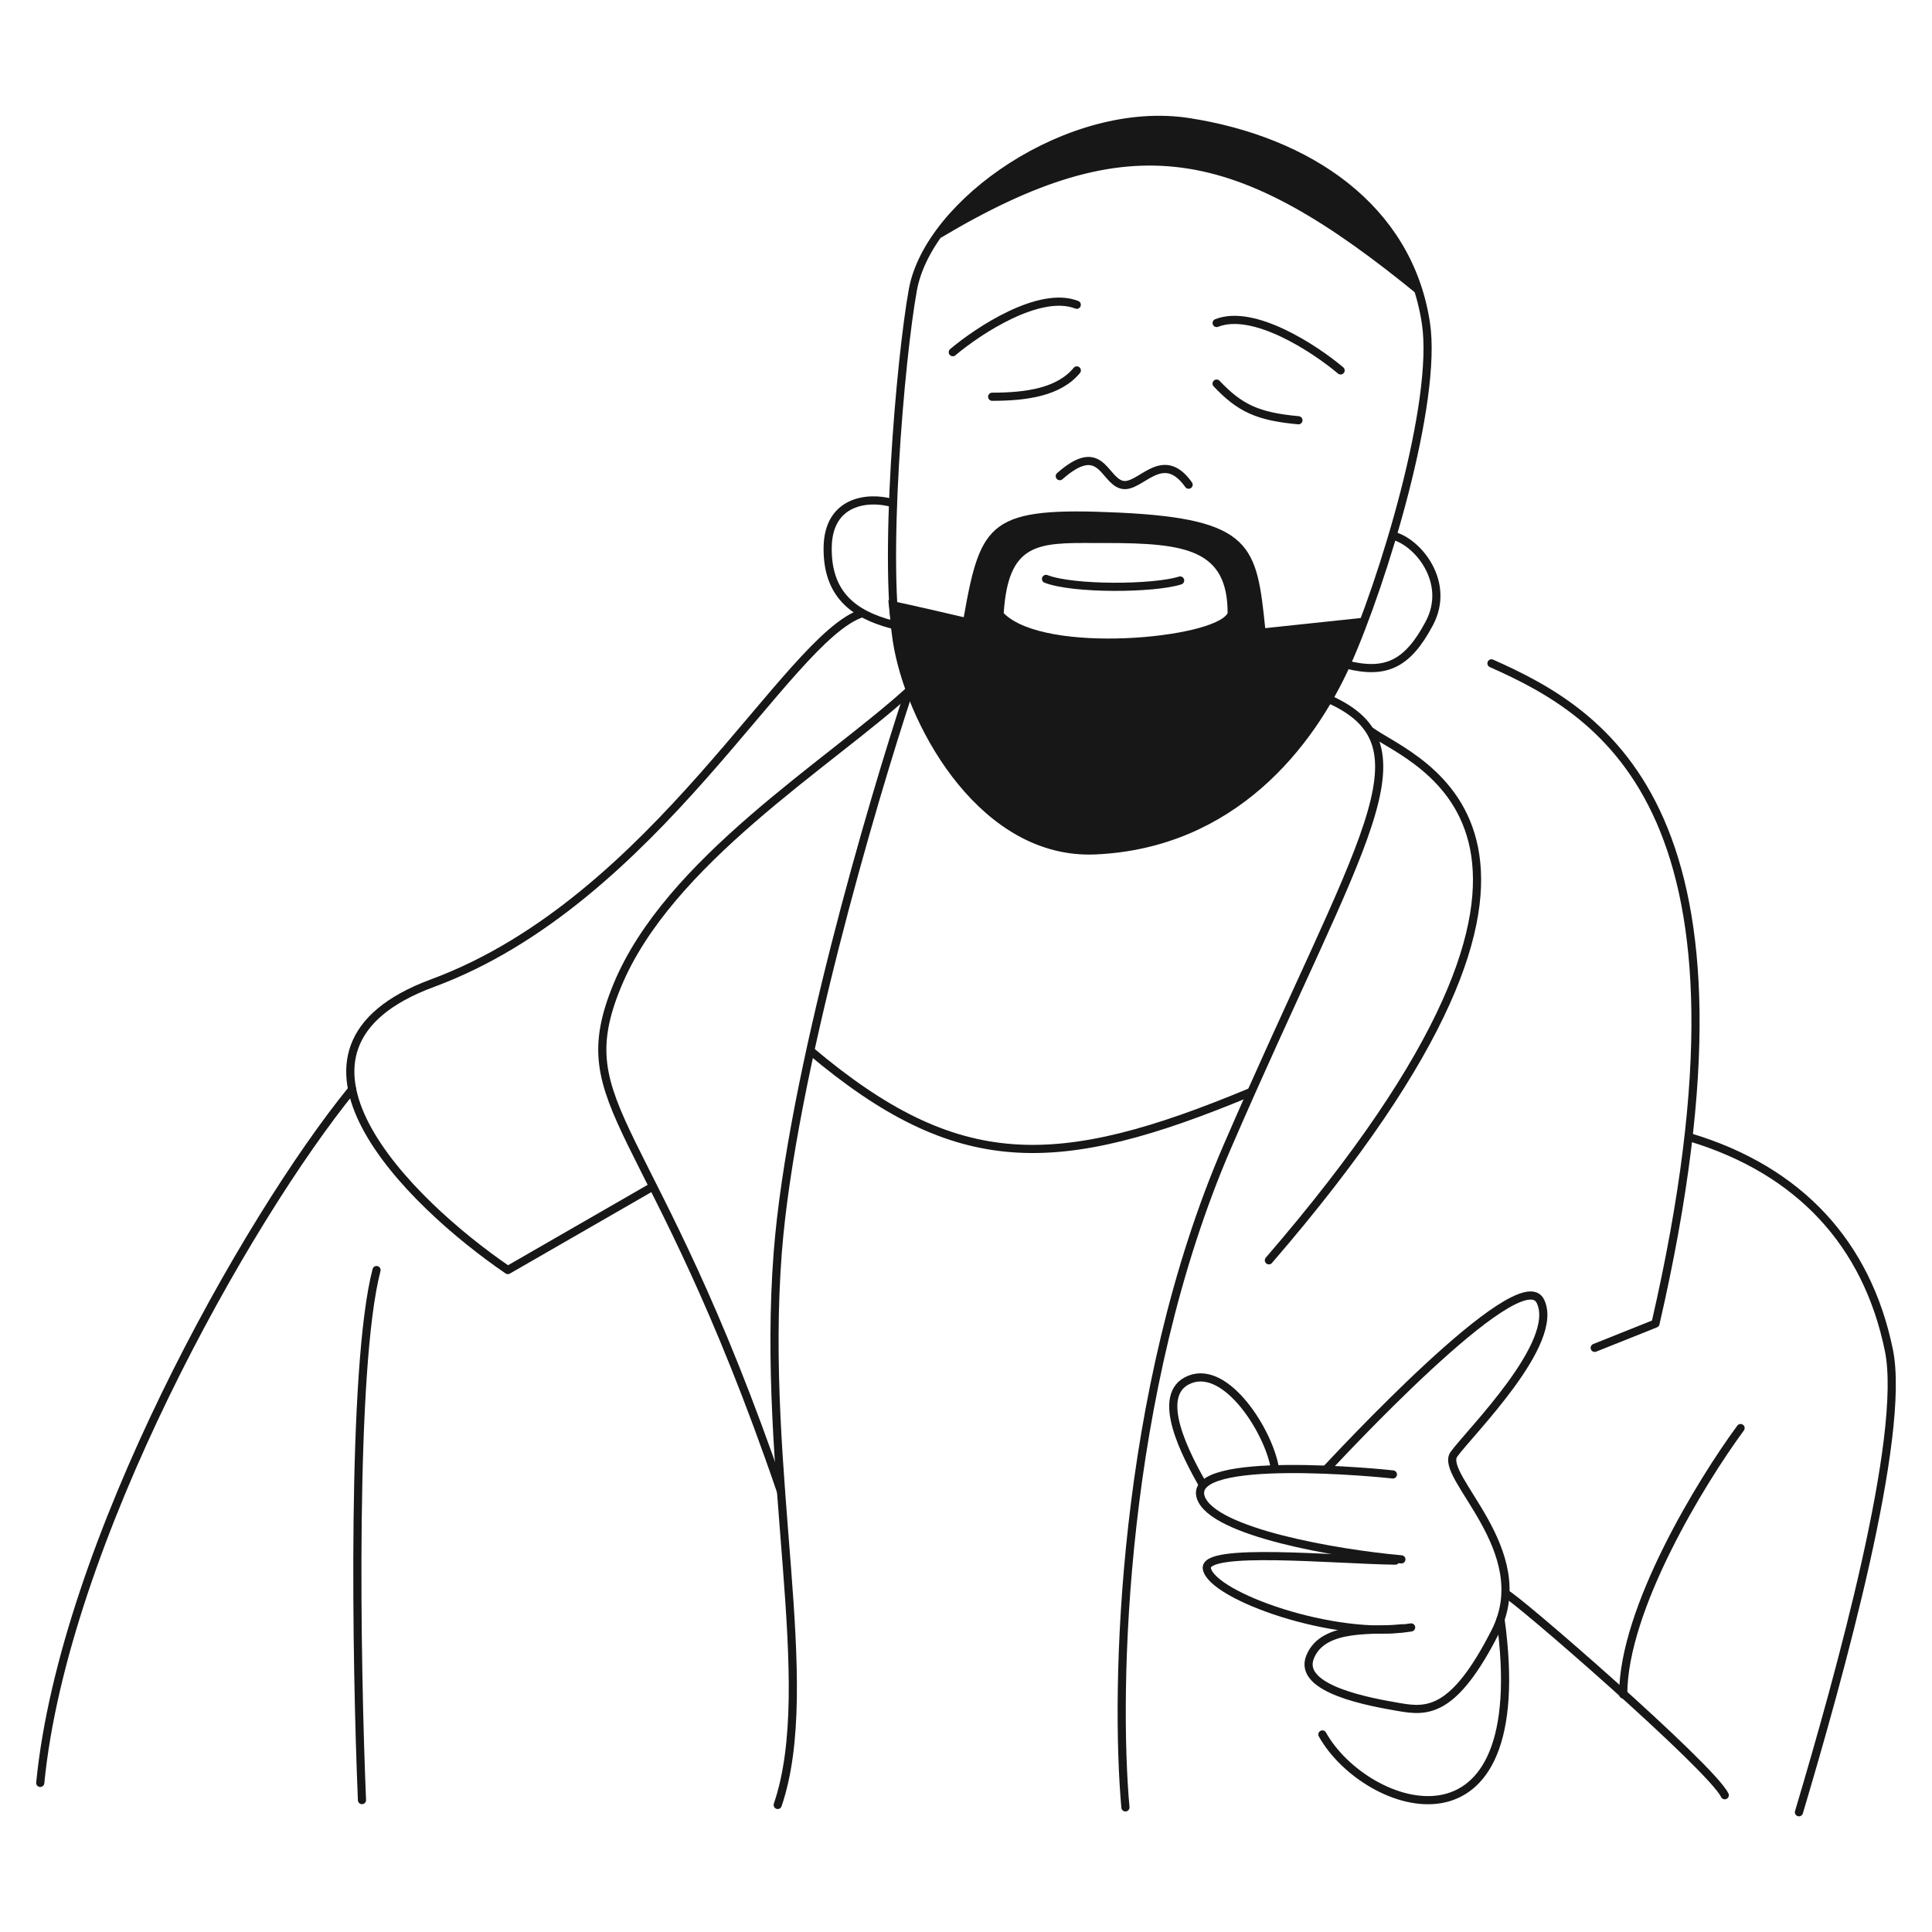 <svg width="237" height="237" viewBox="0 0 237 237" fill="none" xmlns="http://www.w3.org/2000/svg">
    <path d="M121.709 48.669C125.936 48.669 129.901 48.091 132.093 45.44" stroke="#171717" stroke-linecap="round"
        stroke-linejoin="round" />
    <path d="M149.241 47.055C152.09 50.062 154.267 51.094 159.279 51.553" stroke="#171717" stroke-linecap="round"
        stroke-linejoin="round" />
    <path
        d="M130.004 58.411C135.075 53.938 135.371 58.86 137.608 59.458C139.845 60.05 142.531 54.836 145.809 59.458"
        stroke="#171717" stroke-linecap="round" stroke-linejoin="round" />
    <path d="M116.88 43.203C120.06 40.517 127.555 35.6 132.088 37.387" stroke="#171717" stroke-linecap="round"
        stroke-linejoin="round" />
    <path d="M164.453 45.44C161.269 42.754 153.774 37.836 149.246 39.624" stroke="#171717" stroke-linecap="round"
        stroke-linejoin="round" />
    <path
        d="M134.349 104.315C120.865 104.907 112.126 89.552 110.185 79.558C108.25 69.565 110.427 44.156 111.978 35.565C113.913 24.826 131.234 12.714 145.829 14.98C160.424 17.252 172.729 25.418 174.911 39.589C176.402 49.281 169.692 71.352 165.219 81.346C160.745 91.339 151.201 103.564 134.349 104.315Z"
        stroke="#171717" stroke-linecap="round" stroke-linejoin="round" />
    <path fill-rule="evenodd" clip-rule="evenodd"
        d="M108.971 73.623C110.319 88.984 120.865 104.907 134.349 104.315C151.196 103.569 164.004 88.539 167.885 75.712L155.205 77.055C154.164 66.987 153.675 63.654 137.312 62.884C121.428 62.144 120.307 63.931 118.223 75.712C118.223 75.712 111.899 74.231 108.971 73.623ZM134.26 66.612H135.668C145.513 66.612 150.594 67.427 150.594 75.218C148.895 78.304 128.202 80.314 123.126 75.218C123.689 66.558 127.308 66.577 134.26 66.612Z"
        fill="#171717" />
    <path d="M128.316 71.016C131.673 72.31 141.519 72.241 144.768 71.209" stroke="#171717" stroke-linecap="round"
        stroke-linejoin="round" />
    <path
        d="M174.146 36.34C151.566 17.8 138.744 15.247 115.389 29.181C117.325 24.263 131.234 12.709 145.829 14.981C160.424 17.252 170.714 25.902 174.146 36.34Z"
        fill="#171717" />
    <path
        d="M111.479 84.866C107.104 98.089 97.076 131.994 95.402 153.71C93.319 180.851 100.473 206.501 95.402 221.417"
        stroke="#171717" stroke-linecap="round" stroke-linejoin="round" />
    <path
        d="M105.771 75.218C96.523 78.2 80.491 110.462 53.048 120.604C31.096 128.716 50.066 147.444 62.297 155.798L79.775 145.735"
        stroke="#171717" stroke-linecap="round" stroke-linejoin="round" />
    <path
        d="M170.867 65.718C173.849 66.414 178.026 71.386 175.34 76.457C172.654 81.528 169.968 82.723 165.199 81.528"
        stroke="#171717" stroke-linecap="round" stroke-linejoin="round" />
    <path
        d="M109.42 61.694C106.472 60.87 101.614 61.398 101.53 67.14C101.451 72.873 104.665 75.361 109.425 76.61"
        stroke="#171717" stroke-linecap="round" stroke-linejoin="round" />
    <path d="M46.19 155.798C43.09 167.727 43.707 204.116 44.403 220.82" stroke="#171717" stroke-linecap="round"
        stroke-linejoin="round" />
    <path d="M43.203 133.624C30.178 149.621 7.801 189.363 4.938 218.712" stroke="#171717" stroke-linecap="round"
        stroke-linejoin="round" />
    <path d="M99.441 128.918C117.453 144.091 129.58 143.899 153.448 133.955" stroke="#171717" />
    <path
        d="M163.091 85.789C175.898 91.576 166.991 102.705 150.584 140.586C137.46 170.892 136.759 207.296 138.057 221.714"
        stroke="#171717" stroke-linecap="round" stroke-linejoin="round" />
    <path d="M195.624 165.342L203.079 162.36C217.517 99.703 196.873 87.557 182.959 81.375" stroke="#171717"
        stroke-linecap="round" stroke-linejoin="round" />
    <path
        d="M162.804 180.12C163.397 179.528 186.41 154.529 188.948 159.6C191.481 164.671 180.298 175.706 178.357 178.392C176.417 181.073 188.499 190.173 183.428 200.167C178.357 210.155 175.079 210.007 171.647 209.41C168.216 208.817 159.047 207.247 160.726 203.223C162.404 199.194 168.724 200.162 172.042 199.737"
        stroke="#171717" stroke-linecap="round" stroke-linejoin="round" />
    <path
        d="M170.867 180.871C169.672 180.723 145.513 178.318 147.301 183.685C148.732 187.981 164.152 190.598 171.909 191.289"
        stroke="#171717" stroke-linecap="round" stroke-linejoin="round" />
    <path
        d="M171.163 191.442C163.609 191.343 147.572 189.763 148.046 192.429C148.643 195.757 163.708 201.169 173.104 199.638"
        stroke="#171717" stroke-linecap="round" stroke-linejoin="round" />
    <path
        d="M156.381 180.066C155.635 175.642 150.495 167.426 145.962 169.218C141.425 171.011 145.617 178.688 147.508 182.071"
        stroke="#171717" stroke-linecap="round" stroke-linejoin="round" />
    <path d="M162.217 212.767C167.584 222.311 188.252 229.081 184.075 198.656" stroke="#171717" stroke-linecap="round"
        stroke-linejoin="round" />
    <path d="M184.692 195.496C185.586 195.644 209.938 216.791 211.577 220.223" stroke="#171717"
        stroke-linecap="round" />
    <path
        d="M207.405 139.544C220.677 143.568 229.031 152.515 231.712 165.639C233.86 176.141 225.649 205.608 220.677 222.311"
        stroke="#171717" stroke-linecap="round" />
    <path d="M213.517 175.183C208.718 181.7 199.12 197.352 199.12 207.859" stroke="#171717" stroke-linecap="round" />
    <path d="M168.186 89.725C173.553 93.6 200.695 102.409 155.655 154.603" stroke="#171717"
        stroke-linecap="round" />
    <path
        d="M111.479 84.787C101.638 93.734 81.982 105.688 75.717 120.9C69.456 136.107 80.012 136.764 95.817 182.994"
        stroke="#171717" stroke-linecap="round" />
</svg>
